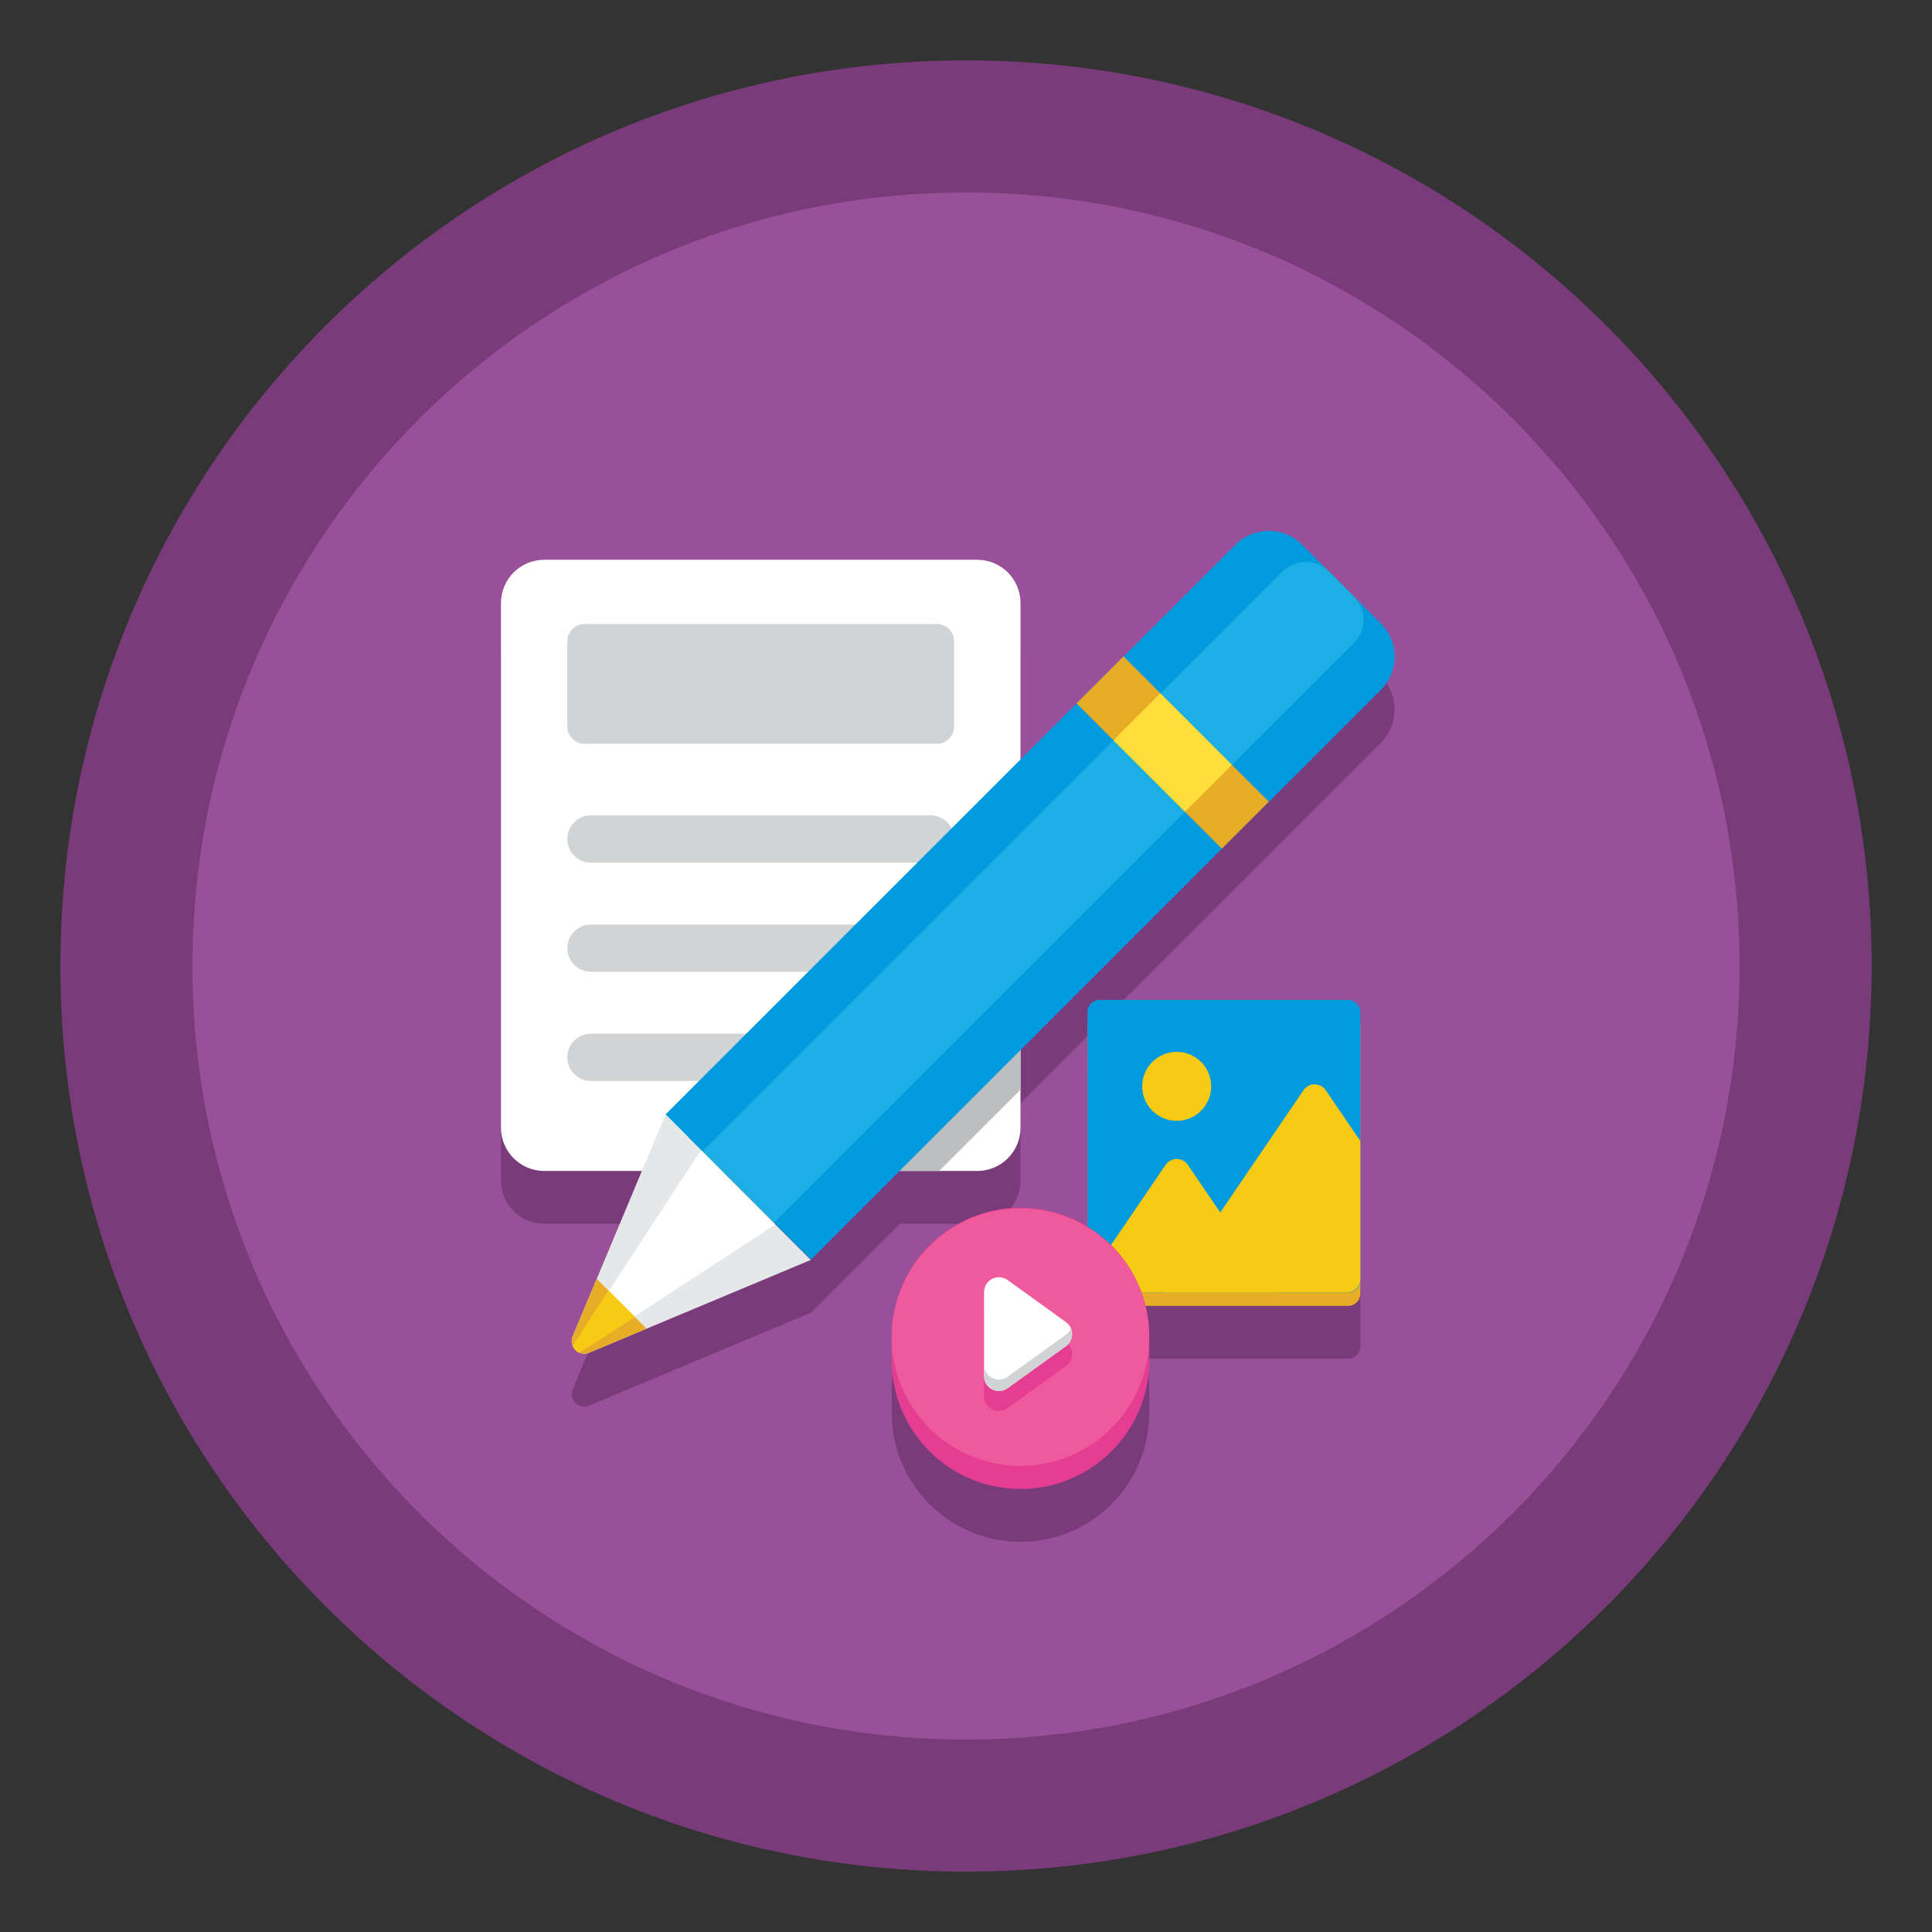 <svg width="100" height="100" viewBox="0 0 100 100" fill="none" xmlns="http://www.w3.org/2000/svg">
<rect x="0" y="0" width="100" height="100" fill="#333333" stroke="none"/>
<path d="M50 96.875C75.888 96.875 96.875 75.888 96.875 50C96.875 24.112 75.888 3.125 50 3.125C24.112 3.125 3.125 24.112 3.125 50C3.125 75.888 24.112 96.875 50 96.875Z" fill="#793B7A"/>
<path d="M50 90.039C72.113 90.039 90.039 72.113 90.039 50C90.039 27.887 72.113 9.961 50 9.961C27.887 9.961 9.961 27.887 9.961 50C9.961 72.113 27.887 90.039 50 90.039Z" fill="#985199"/>
<path d="M69.778 54.489H56.92C56.57 54.489 56.287 54.772 56.287 55.122V66.217C56.147 66.132 56.003 66.052 55.856 65.976C55.832 65.964 55.808 65.952 55.784 65.94C54.891 65.497 53.886 65.247 52.822 65.247C51.757 65.247 50.752 65.496 49.859 65.94C49.835 65.952 49.811 65.964 49.787 65.976C49.26 66.246 48.773 66.584 48.339 66.979C48.281 67.032 48.222 67.087 48.165 67.143C48.127 67.18 48.089 67.218 48.052 67.256C48.033 67.275 48.015 67.295 47.996 67.314C47.905 67.41 47.815 67.51 47.729 67.611C47.643 67.713 47.56 67.818 47.48 67.925C47.4 68.032 47.323 68.141 47.25 68.253C47.235 68.275 47.22 68.298 47.206 68.32C47.177 68.365 47.149 68.411 47.121 68.456C47.079 68.525 47.038 68.595 46.999 68.665C46.959 68.735 46.922 68.806 46.885 68.878C46.823 68.998 46.766 69.12 46.711 69.244C46.689 69.293 46.668 69.343 46.648 69.393C46.597 69.519 46.549 69.646 46.505 69.775C46.488 69.827 46.471 69.879 46.455 69.93C46.439 69.983 46.423 70.035 46.408 70.088C46.393 70.141 46.379 70.194 46.365 70.247C46.228 70.779 46.156 71.338 46.156 71.913V73.137C46.156 76.818 49.14 79.803 52.822 79.803C56.503 79.803 59.487 76.819 59.487 73.137V71.913C59.487 71.367 59.422 70.835 59.298 70.327H69.778C70.127 70.327 70.411 70.043 70.411 69.694V55.122C70.411 54.772 70.128 54.489 69.778 54.489Z" fill="#793B7A"/>
<path d="M71.468 34.993L70.076 33.602C70.075 33.601 70.075 33.6 70.074 33.599L68.795 32.321C68.794 32.32 68.793 32.319 68.792 32.318L67.401 30.927C66.447 29.973 64.9 29.973 63.947 30.927L58.153 36.721L55.724 39.15L52.822 42.052V33.95C52.822 32.712 51.818 31.709 50.581 31.709H28.171C26.934 31.709 25.93 32.712 25.93 33.95V61.102C25.93 62.34 26.934 63.343 28.171 63.343H33.225L29.644 71.897C29.464 72.326 29.771 72.756 30.176 72.799C30.177 72.799 30.178 72.799 30.179 72.799C30.202 72.802 30.225 72.803 30.248 72.803C30.33 72.802 30.414 72.785 30.498 72.75L31.133 72.484L41.967 67.949L46.572 63.343H50.581C51.818 63.343 52.822 62.34 52.822 61.102V57.094L71.468 38.448C72.422 37.494 72.422 35.947 71.468 34.993Z" fill="#793B7A"/>
<path d="M50.58 60.609H28.171C26.934 60.609 25.93 59.606 25.93 58.368V31.215C25.93 29.978 26.934 28.974 28.171 28.974H50.58C51.818 28.974 52.822 29.977 52.822 31.215V58.368C52.822 59.606 51.818 60.609 50.58 60.609Z" fill="white"/>
<path d="M48.163 44.65H30.589C29.914 44.65 29.366 44.102 29.366 43.427C29.366 42.752 29.913 42.204 30.589 42.204H48.163C48.838 42.204 49.386 42.752 49.386 43.427C49.385 44.102 48.838 44.65 48.163 44.65Z" fill="#D1D3D4"/>
<path d="M48.163 50.3H30.589C29.914 50.3 29.366 49.752 29.366 49.077C29.366 48.401 29.913 47.854 30.589 47.854H48.163C48.838 47.854 49.386 48.401 49.386 49.077C49.385 49.752 48.838 50.3 48.163 50.3Z" fill="#D1D3D4"/>
<path d="M48.163 55.949H30.589C29.914 55.949 29.366 55.402 29.366 54.727C29.366 54.051 29.913 53.504 30.589 53.504H48.163C48.838 53.504 49.386 54.051 49.386 54.727C49.385 55.401 48.838 55.949 48.163 55.949Z" fill="#D1D3D4"/>
<path d="M48.489 32.298H30.262C29.768 32.298 29.366 32.699 29.366 33.195V37.602C29.366 38.097 29.767 38.499 30.262 38.499H48.489C48.984 38.499 49.386 38.097 49.386 37.602V33.195C49.385 32.7 48.984 32.298 48.489 32.298Z" fill="#D1D3D4"/>
<path d="M69.778 67.593H56.92C56.57 67.593 56.287 67.309 56.287 66.96V53.085C56.287 52.735 56.57 52.452 56.92 52.452H69.778C70.128 52.452 70.411 52.735 70.411 53.085V66.96C70.411 67.309 70.128 67.593 69.778 67.593Z" fill="#E7AD27"/>
<path d="M69.778 66.896H56.92C56.57 66.896 56.287 66.612 56.287 66.262V52.388C56.287 52.038 56.57 51.754 56.92 51.754H69.778C70.128 51.754 70.411 52.038 70.411 52.388V66.262C70.411 66.612 70.128 66.896 69.778 66.896Z" fill="#009ADD"/>
<path d="M60.331 60.293L56.289 66.229C56.305 66.6 56.609 66.896 56.983 66.896H65.978L61.482 60.293C61.206 59.887 60.607 59.887 60.331 60.293Z" fill="#F7CB15"/>
<path d="M70.411 59.059L68.621 56.429C68.344 56.023 67.745 56.023 67.469 56.429L60.342 66.896H69.714C70.099 66.896 70.411 66.584 70.411 66.199V59.059Z" fill="#F7CB15"/>
<path d="M62.692 56.229C62.692 57.215 61.893 58.014 60.907 58.014C59.921 58.014 59.121 57.215 59.121 56.229C59.121 55.243 59.921 54.443 60.907 54.443C61.893 54.443 62.692 55.243 62.692 56.229Z" fill="#F7CB15"/>
<path d="M34.01 60.609H48.611L52.822 56.399V41.629L34.103 60.348L34.102 60.348L34.01 60.609Z" fill="#BCBEC0"/>
<path d="M46.156 70.403C46.156 74.084 49.14 77.069 52.822 77.069C56.503 77.069 59.487 74.084 59.487 70.403V69.178C59.487 65.497 56.503 62.513 52.822 62.513C49.14 62.513 46.156 65.497 46.156 69.178V70.403Z" fill="#E43D91"/>
<path d="M59.303 70.742C60.15 67.16 57.933 63.57 54.351 62.723C50.769 61.876 47.178 64.094 46.331 67.676C45.485 71.258 47.702 74.848 51.284 75.695C54.866 76.542 58.457 74.324 59.303 70.742Z" fill="#EF5A9D"/>
<path d="M50.934 72.26V67.908C50.934 67.281 51.644 66.917 52.152 67.284L55.171 69.46C55.597 69.767 55.597 70.401 55.171 70.707L52.152 72.883C51.644 73.25 50.934 72.887 50.934 72.26Z" fill="#E43D91"/>
<path d="M50.934 71.23V66.878C50.934 66.251 51.644 65.888 52.152 66.254L55.171 68.43C55.597 68.737 55.597 69.371 55.171 69.678L52.152 71.854C51.644 72.221 50.934 71.857 50.934 71.23Z" fill="white"/>
<path d="M55.171 69.083L52.152 71.259C51.644 71.626 50.934 71.262 50.934 70.635V71.23C50.934 71.857 51.644 72.221 52.152 71.854L55.171 69.678C55.476 69.458 55.559 69.072 55.427 68.757C55.375 68.882 55.292 68.996 55.171 69.083Z" fill="#D1D3D4"/>
<path d="M58.152 33.978L65.672 41.498L41.968 65.202L34.448 57.682L58.152 33.978Z" fill="#009ADD"/>
<path d="M60.06 35.887L63.762 39.589L40.058 63.293L36.356 59.591L60.06 35.887Z" fill="#1CAEE4"/>
<path d="M29.644 69.162L34.445 57.693L41.966 65.214L30.497 70.016C29.959 70.241 29.419 69.701 29.644 69.162Z" fill="#E6E7E8"/>
<path d="M29.649 69.681L36.28 59.528L38.206 61.454L40.131 63.38L29.978 70.01C29.834 69.944 29.716 69.826 29.649 69.681Z" fill="white"/>
<path d="M71.468 32.258L67.401 28.192C66.447 27.238 64.9 27.238 63.947 28.192L58.153 33.986L65.674 41.507L71.468 35.713C72.422 34.759 72.422 33.213 71.468 32.258Z" fill="#009ADD"/>
<path d="M70.074 30.865L68.795 29.586C68.126 28.917 67.041 28.917 66.371 29.586L60.062 35.896L63.765 39.598L70.074 33.289C70.743 32.619 70.743 31.534 70.074 30.865Z" fill="#1CAEE4"/>
<path d="M58.151 33.976L65.671 41.496L63.242 43.925L55.722 36.405L58.151 33.976Z" fill="#E7AD27"/>
<path d="M60.06 35.886L63.762 39.587L61.333 42.016L57.631 38.314L60.06 35.886Z" fill="#FEDE3A"/>
<path d="M29.643 69.164L30.438 67.266L30.887 66.192L33.468 68.772L31.841 69.453L30.497 70.016C29.96 70.241 29.419 69.702 29.643 69.164Z" fill="#E7AD27"/>
<path d="M29.645 69.671L31.49 66.793L32.866 68.17L29.989 70.015C29.836 69.948 29.712 69.824 29.645 69.671Z" fill="#F7CB15"/>
</svg>
